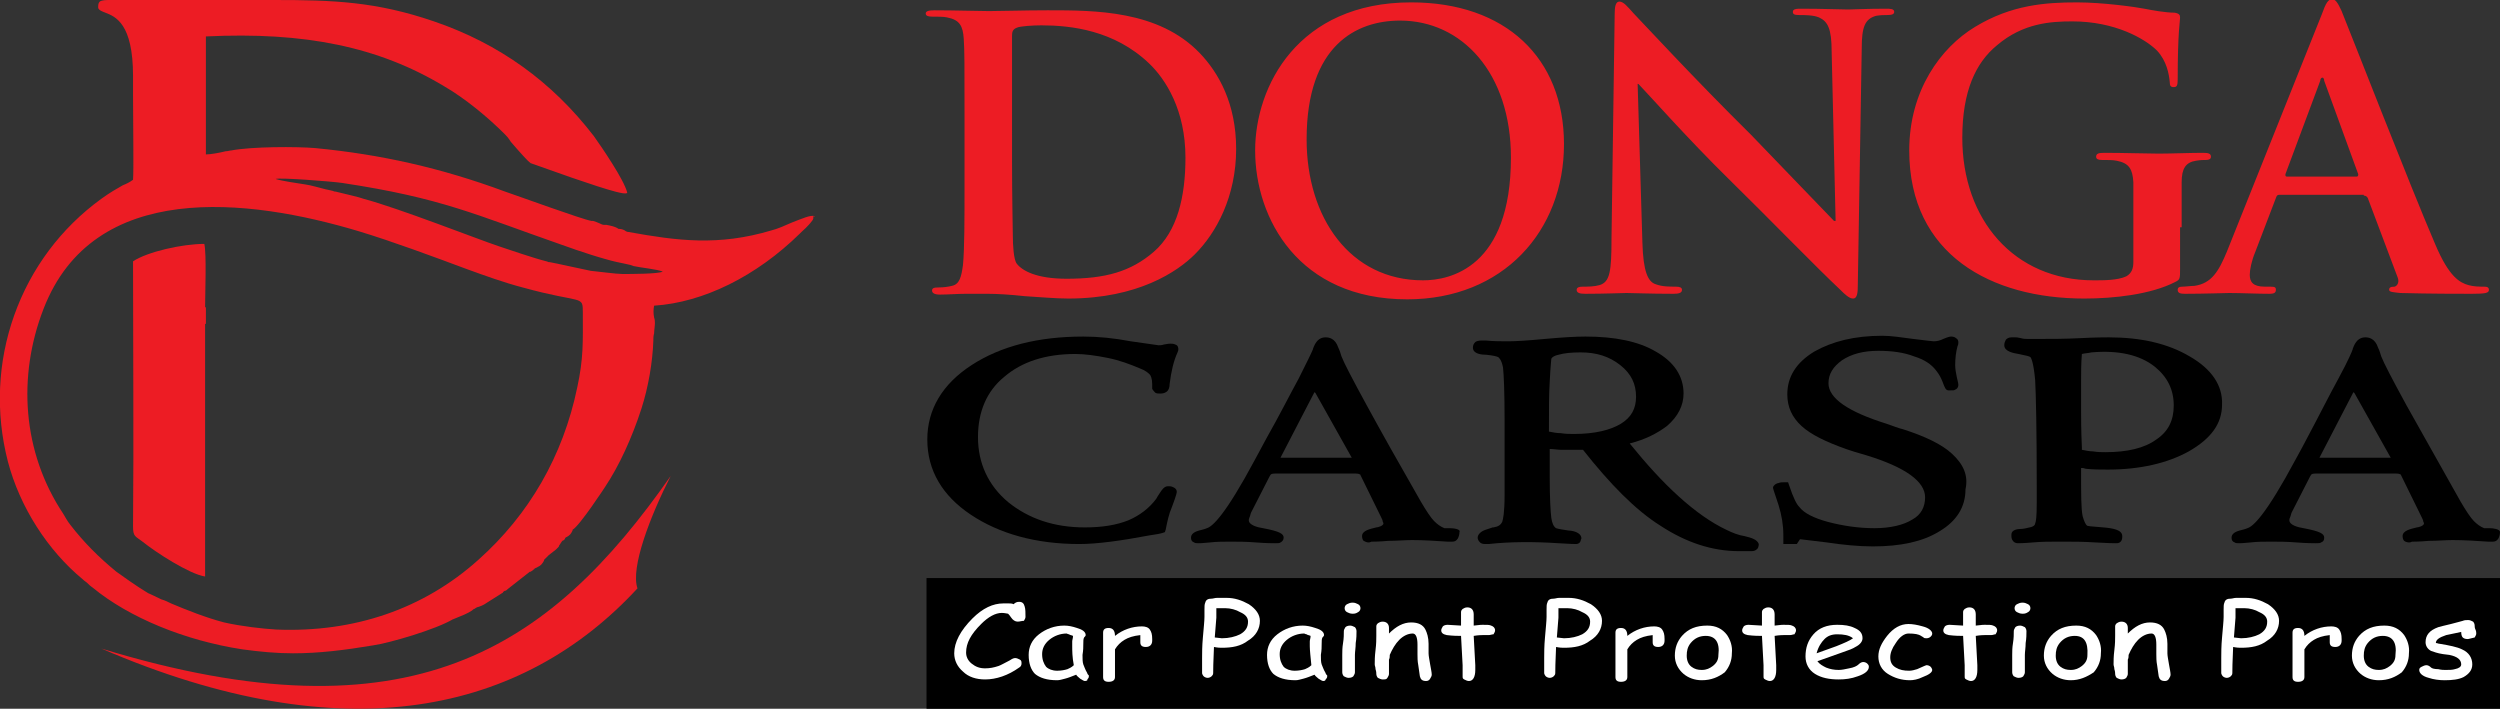 <?xml version="1.0" encoding="UTF-8"?>
<svg xmlns="http://www.w3.org/2000/svg" xmlns:xlink="http://www.w3.org/1999/xlink" version="1.1" id="Layer_1" x="0px" y="0px" viewBox="0 0 315.7 89.5" style="enable-background:new 0 0 315.7 89.5;" xml:space="preserve">
<rect x="0" y="0" width="315.7" height="89.5" fill="#333333" stroke="none"/>
<style type="text/css">
	.st0{fill:#ED1C24;}
	.st1{fill-rule:evenodd;clip-rule:evenodd;fill:#ED1C24;}
	.st2{fill:#FFFFFF;}
</style>
<g>
	<path class="st0" d="M102.9,27.3L102.9,27.3L102.9,27.3c-0.5-0.2-1.6,0.3-2.9,0.8c-0.9,0.4-1.8,0.8-2.6,1c-6.7,2-11.9,1.3-18,0.2   c-0.2,0-0.4-0.1-0.5-0.2c-0.2-0.1-0.4-0.2-0.8-0.2c-0.4-0.3-1-0.4-1.5-0.5c-0.1,0-0.2,0-0.3,0c-0.2,0-0.4-0.1-0.6-0.2   c-0.2-0.1-0.5-0.2-0.8-0.3l0,0l-0.1,0l-0.1,0v0c-1.2-0.2-9.4-3.2-10.9-3.7c-8.1-3-15.7-4.7-24-5.5c-2.3-0.2-8-0.2-10.6,0.3   c-0.2,0-0.4,0.1-0.7,0.1c-0.8,0.2-1.9,0.4-2.5,0.4l0-14.9c12.5-0.6,21.8,1.3,30.1,6.3c2.6,1.5,5.5,3.9,7.6,6c0.2,0.2,0.5,0.5,0.8,1   c1.2,1.4,2.2,2.5,2.5,2.7l5.1,1.8c0.1,0,6.4,2.3,7,2l0.1,0l0-0.1c-0.4-1.6-3.2-5.7-4.2-7.1C69.7,10.3,63,5.5,54.8,2.7   C47.5,0.2,42.1,0,34.6,0H14.5c-0.2,0-0.3,0-0.5,0c-0.6,0-1.1,0-1.4,0.2c-0.2,0.2-0.2,0.4-0.2,0.8l0,0c0.1,0.3,0.4,0.4,0.9,0.6   c1.3,0.5,3.5,1.4,3.5,8c0,0.5,0,1.4,0,2.5c0,3.5,0.1,9.4,0,10.6c-0.4,0.3-0.8,0.5-1.3,0.7c-0.7,0.4-1.6,0.9-2.7,1.7   c-5.1,3.7-8.9,8.8-11,14.7C-0.3,45.7-0.6,52.1,1,58.3c1.5,5.7,5,11.2,9.5,14.9c0.2,0.2,0.4,0.3,0.5,0.4c0.2,0.2,0.4,0.4,0.7,0.6   c4.6,3.8,11.7,6.7,18.9,7.8c2.2,0.3,4.3,0.5,6.4,0.5c3.3,0,6.5-0.4,10.1-1c2.1-0.3,7.9-2,10.1-3.3c0.1,0,0.2-0.1,0.5-0.2   c0.5-0.2,1.3-0.5,1.9-0.9c0.1-0.1,0.2-0.2,0.3-0.2c0.1-0.1,0.2-0.1,0.3-0.2c0.4-0.1,0.9-0.3,1.3-0.6l1.9-1.2c0.1,0,0.1-0.1,0.1-0.1   c0,0,0.1-0.1,0.1-0.1c0.1-0.1,0.2-0.1,0.2-0.1c0.1,0,0.2-0.1,0.3-0.2l2.8-2.2l0.1,0l0,0l0.3-0.2c0.1-0.1,0.1-0.1,0.1-0.1   c0,0,0,0,0,0c0,0,0.1,0,0.1-0.1l0.4-0.2c0.4-0.2,0.5-0.3,0.8-0.8c0,0,0,0,0-0.1l0.1-0.1l0,0l0.1-0.1c0.1-0.1,0.3-0.3,0.4-0.4   l0.9-0.7c0.2-0.2,0.2-0.2,0.3-0.3c0,0,0.1-0.1,0.1-0.2l0.4-0.6c0.3-0.1,0.3-0.2,0.4-0.4c0.6-0.3,0.7-0.5,0.9-0.9l0-0.1   c0.9-0.5,4.1-5.4,4.1-5.4c1.8-2.7,3.4-6.2,4.6-9.9c0.9-2.8,1.4-5.9,1.5-8.5c0-0.3,0-0.7,0.1-1c0-0.4,0.1-0.9,0.1-1.3   c0-0.2,0-0.4-0.1-0.7c-0.1-0.5-0.1-1,0-1.5c6.2-0.4,12.9-3.7,18.4-9.1c0,0,0.1-0.1,0.2-0.2c0.8-0.7,1.5-1.5,1.5-1.7l0-0.3   C102.9,27.4,102.9,27.3,102.9,27.3 M72.9,48.9c-1.8,8.7-6.1,16.1-12.5,21.8c-6.9,6.2-15.7,9.2-25.5,8.8c-1.7-0.1-4.4-0.4-6.6-0.9   c-2.3-0.6-4.8-1.6-6.7-2.4c0,0,0,0,0,0c0,0,0,0,0,0c-0.4-0.2-0.8-0.4-1.2-0.5c0,0,0,0,0,0c0,0,0,0,0,0c-1-0.5-1.7-0.8-1.7-0.8   c-1.5-0.9-3.3-2.2-4-2.7c-2.2-1.8-4.1-3.7-5.8-5.9c-0.4-0.5-0.6-0.9-0.9-1.4C2.8,57.1,2.2,47.5,5.5,39c6.3-16.3,25.8-14,39.8-9.8   c4.3,1.3,9.4,3.2,13.7,4.8c2.2,0.8,4.7,1.7,7,2.3c7.6,2.1,7.6,0.9,7.6,3.2C73.6,43.2,73.7,45.2,72.9,48.9 M78.6,34.6   c-0.8,0-2.9-0.3-4-0.4c-1.5-0.3-4.1-0.9-5.2-1.1c0,0,0,0,0,0c0,0-0.1,0-0.1,0c-0.1,0-0.2-0.1-0.3-0.1c-1.6-0.4-4.8-1.5-6-1.9   c-2.7-0.9-12.6-4.8-17.1-6v0c-0.5-0.2-2.3-0.6-3.5-0.9c0,0,0,0,0,0c-0.1,0-0.2,0-0.4-0.1c-0.5-0.1-0.8-0.2-0.9-0.2   c-0.8-0.2-1.8-0.5-2.5-0.6c-1.2-0.2-2.8-0.4-3.8-0.7c0.5-0.2,7,0.3,8.4,0.5c12.6,1.9,16.8,4,27.7,7.8v0c0,0,3,1.1,5.5,1.8   c0,0,0,0,0,0h0c1,0.3,2,0.5,2.5,0.6c0.5,0.1,0.9,0.2,1.1,0.3c0.9,0.2,3,0.4,3.7,0.7C83.1,34.6,79.7,34.6,78.6,34.6"></path>
	<path class="st0" d="M26,40c0-0.2,0-0.3,0-0.5c0-0.2,0-0.4,0-0.6l0-0.1l-0.1,0c0-1.7,0.2-6.8-0.1-8c-2.8,0-7.2,1-9,2.2   c0,11.1,0.1,22.5,0,33.5c0,1.3,0.3,1.2,1.2,1.9c1.6,1.3,5.9,4.1,7.9,4.4l0-31.9l0.1,0l0-0.1c0-0.2,0-0.4,0-0.6   C26,40.3,26,40.1,26,40"></path>
	<path class="st1" d="M80.5,74.3c-0.9-2.6,1.6-9.1,4.2-14.2C69.4,82,51.8,93.8,12.8,81.9C43.6,95.2,66,90,80.5,74.3"></path>
</g>
<g>
	<path class="st0" d="M288.8,22.3c-0.2,0-0.2-0.1-0.2-0.3l4.4-11.8c0-0.2,0.1-0.4,0.3-0.4c0.1,0,0.2,0.2,0.2,0.4l4.3,11.8   c0,0.1,0,0.3-0.2,0.3H288.8z M298.5,24.7c0.2,0,0.4,0.1,0.5,0.3l3.8,10.1c0.2,0.6-0.1,1-0.4,1.1c-0.5,0-0.7,0.1-0.7,0.4   c0,0.3,0.6,0.3,1.4,0.4c3.8,0.1,7.3,0.1,9,0.1c1.8,0,2.2-0.1,2.2-0.5c0-0.3-0.2-0.4-0.6-0.4c-0.6,0-1.3,0-2-0.2   c-1-0.3-2.4-0.9-4.2-5.2c-3.1-7.2-10.7-26.7-11.8-29.4c-0.5-1.1-0.8-1.5-1.2-1.5c-0.5,0-0.8,0.5-1.3,1.9l-12,30   c-1,2.4-1.9,4-4.1,4.3c-0.4,0-1.1,0.1-1.5,0.1c-0.4,0-0.6,0.1-0.6,0.4c0,0.4,0.3,0.5,0.9,0.5c2.5,0,5.1-0.1,5.6-0.1   c1.5,0,3.5,0.1,5.1,0.1c0.5,0,0.8-0.1,0.8-0.5c0-0.3-0.1-0.4-0.7-0.4h-0.7c-1.5,0-1.9-0.6-1.9-1.5c0-0.6,0.2-1.7,0.7-2.9l2.6-6.8   c0.1-0.3,0.2-0.4,0.4-0.4H298.5z M275.5,28.7c0-2.4,0-4.3,0-5.7c0-1.7,0.5-2.5,1.8-2.7c0.6-0.1,0.9-0.1,1.3-0.1   c0.3,0,0.6-0.1,0.6-0.4c0-0.4-0.3-0.5-1-0.5c-1.6,0-4.1,0.1-5.6,0.1c-1.4,0-4.4-0.1-6.9-0.1c-0.7,0-1,0.1-1,0.5   c0,0.3,0.3,0.4,0.7,0.4c0.7,0,1.5,0,1.9,0.1c1.6,0.3,2,1.1,2.1,2.7c0,1.4,0,3.2,0,5.6v4.5c0,0.8-0.2,1.4-0.9,1.8   c-1.1,0.5-2.8,0.5-4.1,0.5c-10.1,0-16.6-7.7-16.6-18c0-5.9,1.7-9.5,4.4-11.7c3.3-2.8,6.8-3,9.5-3c5.4,0,9.2,2.2,10.7,3.7   c1.2,1.3,1.5,2.9,1.6,4c0,0.4,0.1,0.6,0.5,0.6c0.4,0,0.5-0.2,0.5-1c0-6,0.3-7.3,0.3-7.8c0-0.3-0.1-0.5-0.7-0.6   c-1.1,0-2.8-0.3-3.8-0.5c-1-0.2-5.2-0.8-8.5-0.8c-4,0-8.3,0.3-12.9,3.1c-4.3,2.6-8.3,8-8.3,15.6c0,13.2,10.4,18.7,22.1,18.7   c3.7,0,8.4-0.5,11.5-2.1c0.6-0.3,0.6-0.4,0.6-1.7V28.7z M206.8,10.6h0.1c0.9,0.9,6.2,6.9,11.4,12c5,4.9,11.1,11.2,14.1,14   c0.5,0.5,1.1,1.1,1.6,1.1c0.4,0,0.6-0.4,0.6-1.5l0.5-30.1c0-2.7,0.4-3.7,1.8-4.1c0.6-0.1,1-0.1,1.4-0.1c0.6,0,0.9-0.1,0.9-0.4   c0-0.4-0.5-0.4-1.1-0.4c-2.3,0-4.2,0.1-4.7,0.1c-1,0-3.3-0.1-5.8-0.1c-0.7,0-1.2,0-1.2,0.4c0,0.3,0.2,0.4,0.8,0.4   c0.7,0,1.8,0,2.5,0.3c1.1,0.5,1.6,1.4,1.6,4.3l0.5,21.4h-0.2c-0.8-0.8-7.3-7.6-10.5-10.9c-7-6.9-14.2-14.7-14.8-15.3   c-0.8-0.9-1.3-1.5-1.8-1.5c-0.5,0-0.6,0.7-0.6,1.6l-0.4,28.3c0,4.2-0.2,5.5-1.5,5.9c-0.7,0.2-1.5,0.2-2.1,0.2   c-0.5,0-0.8,0.1-0.8,0.4c0,0.4,0.4,0.5,1.1,0.5c2.5,0,4.7-0.1,5.2-0.1c0.9,0,2.8,0.1,5.9,0.1c0.7,0,1.1-0.1,1.1-0.5   c0-0.3-0.3-0.4-0.8-0.4c-0.8,0-1.7,0-2.5-0.3c-1-0.3-1.6-1.6-1.7-5.3L206.8,10.6z M179.7,35.4c-9.2,0-14.7-7.9-14.7-17.8   c0-11.9,6.3-15,11.8-15c7.8,0,14,6.6,14,17.3C190.8,33.8,183.1,35.4,179.7,35.4 M177.7,37.8c12.1,0,19.8-8.6,19.8-19.6   c0-10.9-7.4-17.9-19.3-17.9c-14.3,0-19.7,10.6-19.7,18.7C158.5,27.6,164,37.8,177.7,37.8 M127.8,14.1c0-3.8,0-7.9,0-9.6   c0-0.5,0.1-0.8,0.6-1c0.4-0.2,2.1-0.3,3.1-0.3c3.7,0,9.2,0.6,13.6,4.8c2.1,2,4.6,5.9,4.6,11.9c0,4.9-1,9.3-4,11.9   c-2.9,2.5-6.1,3.4-11,3.4c-3.8,0-5.6-1-6.3-1.9c-0.4-0.5-0.5-2.4-0.5-3.6c0-0.9-0.1-4.6-0.1-9.6V14.1z M121.8,23.3   c0,4.4,0,8.2-0.2,10.2c-0.2,1.4-0.4,2.4-1.4,2.6c-0.4,0.1-1,0.2-1.7,0.2c-0.6,0-0.8,0.1-0.8,0.4c0,0.3,0.3,0.5,1,0.5   c1,0,2.2-0.1,3.3-0.1c1.1,0,2.2,0,2.7,0c1.2,0,2.9,0.1,4.7,0.3c1.8,0.1,3.8,0.3,5.5,0.3c8.8,0,13.8-3.4,16-5.6   c2.7-2.7,5.2-7.3,5.2-13.3c0-5.7-2.2-9.6-4.6-12.1c-5.2-5.4-13.2-5.4-19.2-5.4c-2.9,0-5.9,0.1-7.4,0.1c-1.3,0-4.3-0.1-6.9-0.1   c-0.7,0-1.1,0.1-1.1,0.4c0,0.3,0.3,0.4,0.8,0.4c0.7,0,1.5,0,1.9,0.1c1.6,0.3,2,1.1,2.1,2.7c0.1,1.5,0.1,2.9,0.1,10.1V23.3z"></path>
	<path d="M145.9,49.6c0.2,0.1,0.3,0.1,0.7,0.1c0.4,0,0.7-0.2,0.8-0.3c0.2-0.2,0.3-0.5,0.3-0.9c0.2-1.6,0.5-2.9,1-4   c0.1-0.2,0.1-0.3,0.1-0.4c0-0.1,0-0.5-0.4-0.6c-0.2-0.1-0.4-0.1-0.6-0.1c-0.1,0-0.3,0-0.8,0.1c-0.3,0.1-0.5,0.1-0.7,0.1   c-0.1,0-0.6-0.1-3.5-0.5c-2.1-0.4-4.1-0.6-6-0.6c-5.7,0-10.4,1.2-14.1,3.6c-3.7,2.4-5.6,5.6-5.6,9.4c0,3.9,1.9,7.1,5.5,9.5   c3.6,2.4,8.2,3.7,13.7,3.7c2.2,0,5.2-0.4,8.9-1.1c0.7-0.1,1.3-0.2,1.6-0.3l0.3-0.1l0.1-0.3c0.2-1,0.4-2,0.8-2.9   c0.6-1.6,0.6-1.8,0.6-1.9c0-0.1,0-0.4-0.5-0.6c-0.2-0.1-0.4-0.1-0.6-0.1c-0.5,0-0.8,0.5-1,0.8c-0.2,0.3-0.4,0.6-0.5,0.8   c-0.9,1.2-2.1,2.1-3.5,2.7c-1.5,0.6-3.3,0.9-5.5,0.9c-3.9,0-7.1-1.1-9.7-3.2c-2.5-2.1-3.8-4.9-3.8-8.2c0-3.2,1.1-5.8,3.3-7.6   c2.2-1.9,5.2-2.9,9-2.9c1.2,0,2.6,0.2,4.1,0.5c1.5,0.3,2.8,0.8,4,1.3c0.8,0.3,1.1,0.6,1.3,0.8c0.1,0.1,0.3,0.5,0.3,1.2v0.6   C145.6,49.3,145.8,49.5,145.9,49.6"></path>
	<path d="M183.1,66.7c-0.3,0-0.5,0-0.7,0c-0.5-0.2-0.9-0.5-1.3-0.9c-0.4-0.4-1-1.3-1.7-2.5c-2.7-4.7-5-8.8-6.8-12.1   c-1.8-3.3-2.9-5.4-3.2-6.2c-0.1-0.3-0.2-0.7-0.4-1.1c-0.4-1.2-1.2-1.3-1.6-1.3c-0.5,0-1.1,0.2-1.5,1.2c-0.1,0.2-0.1,0.3-0.1,0.3   c-0.2,0.5-0.8,1.7-1.8,3.7c-1.1,2-2.4,4.6-4.1,7.6l-1.4,2.6c-3.8,7.1-5.4,8.5-6.1,8.7c-0.2,0.1-0.6,0.2-1,0.3c-0.7,0.2-1,0.5-1,0.9   c0,0.3,0.1,0.5,0.4,0.6c0.1,0.1,0.3,0.1,0.6,0.1c0,0,0.5,0,1.4-0.1c0.8-0.1,1.7-0.1,2.6-0.1c0.9,0,2,0,3.2,0.1   c1.3,0.1,2.1,0.1,2.4,0.1c0.4,0,0.6,0,0.7-0.1c0.2-0.1,0.4-0.3,0.4-0.6c0-0.5-0.5-0.8-2.6-1.2c-0.7-0.1-1.8-0.4-1.8-1   c0-0.1,0-0.2,0.1-0.4c0.1-0.2,0.1-0.4,0.2-0.6l2.3-4.5c0.1-0.2,0.2-0.3,0.2-0.3c0,0,0.1-0.1,0.5-0.1h10.2c0.4,0,0.5,0.1,0.5,0.1   c0,0,0.1,0,0.1,0.1l2.6,5.3c0.1,0.2,0.2,0.4,0.2,0.5c0,0.1,0.1,0.2,0.1,0.3c0,0.3-0.7,0.5-0.9,0.5c-0.8,0.2-1.8,0.4-1.8,1.1   c0,0.3,0.1,0.5,0.2,0.6c0.2,0.1,0.4,0.2,0.6,0.2c0.1,0,0.2,0,0.4-0.1c0.1,0,0.1,0,0.1,0c0.2,0,0.9,0,2-0.1c1.1,0,2.1-0.1,3-0.1   c1.5,0,3,0.1,4.5,0.2c0.3,0,0.5,0,0.6,0c0.3,0,0.5-0.1,0.7-0.4c0.1-0.2,0.2-0.5,0.2-0.8C184.5,66.8,183.5,66.7,183.1,66.7    M170.7,57.8h-9l4.3-8.3c0,0,0,0.1,0.1,0.1L170.7,57.8z"></path>
	<path d="M220.3,67.7c-0.7-0.1-1.5-0.4-2.3-0.8c-1.9-0.9-3.9-2.3-6-4.2c-2-1.8-4.1-4.1-6.2-6.7c2-0.5,3.5-1.3,4.7-2.2   c1.4-1.2,2.1-2.6,2.1-4.1c0-2.2-1.2-4-3.5-5.3c-2.2-1.3-5.2-1.9-8.9-1.9c-1.2,0-2.9,0.1-5.1,0.3c-2.1,0.2-3.7,0.3-4.6,0.3   c-0.9,0-1.9,0-2.9-0.1c-0.3,0-0.4,0-0.5,0c-0.4,0-0.7,0.1-0.8,0.2c-0.2,0.2-0.3,0.4-0.3,0.7c0,0.8,1.1,0.9,1.7,0.9   c0.9,0.1,1.3,0.2,1.5,0.3c0.1,0.1,0.4,0.3,0.6,1.3c0.1,0.9,0.2,3.1,0.2,6.6v9.5c0,2.3-0.2,3.1-0.3,3.4c-0.2,0.4-0.5,0.6-1.1,0.7   l-0.1,0c-0.3,0.1-0.6,0.2-0.9,0.3c-0.6,0.2-1,0.6-1,1c0,0.2,0.1,0.4,0.3,0.6c0.1,0.1,0.3,0.2,0.6,0.2c0.1,0,0.2,0,0.5,0   c2.7-0.3,5.8-0.3,8.8-0.1c1.4,0.1,2.2,0.1,2.2,0.1c0.1,0,0.3,0,0.5-0.2c0.1-0.1,0.1-0.3,0.2-0.5c0-0.8-1.2-1-1.6-1   c-0.7-0.1-1.3-0.2-1.6-0.3c-0.3-0.2-0.5-0.6-0.6-1.3c-0.1-0.8-0.2-2.5-0.2-5.1v-1.4c0-0.3,0-0.8,0-1.4c0-0.3,0-0.6,0-0.8   c0.5,0,1,0.1,1.4,0.1c0.6,0,1.1,0,1.6,0h1.2c3.4,4.3,6.6,7.6,9.8,9.6c3.2,2.1,6.5,3.2,9.9,3.2c0.2,0,0.4,0,0.7,0c0.2,0,0.4,0,0.5,0   h0.4c0.3,0,0.5-0.1,0.6-0.2c0.2-0.1,0.3-0.4,0.3-0.7C221.9,68.1,221.1,67.9,220.3,67.7 M206.6,50.1c0,1.5-0.6,2.6-1.9,3.4   c-1.3,0.8-3.3,1.3-5.9,1.3c-0.6,0-1.1,0-1.7-0.1c-0.5,0-1-0.1-1.5-0.2c0-2.7,0-4.8,0.1-6.3c0.1-2.1,0.2-2.7,0.2-2.9   c0.1-0.2,0.4-0.4,0.9-0.5c0.7-0.2,1.6-0.3,2.8-0.3c2,0,3.6,0.5,5,1.6C206,47.2,206.6,48.5,206.6,50.1"></path>
	<path d="M246.5,57.3c-1.3-1.2-3.4-2.2-6.2-3.1c-0.5-0.1-1.2-0.4-2.1-0.7c-4.8-1.5-7.3-3.2-7.3-5.1c0-1.2,0.6-2.1,1.7-2.9   c1.2-0.8,2.7-1.2,4.6-1.2c1.7,0,3.2,0.2,4.5,0.7c1.3,0.4,2.2,1,2.8,1.8c0.4,0.5,0.6,0.9,0.8,1.4c0.3,0.8,0.4,1.1,0.8,1.1   c0.6,0,0.7,0,0.8-0.1c0.1,0,0.4-0.2,0.4-0.6c0-0.1,0-0.2-0.2-1c-0.1-0.5-0.2-1-0.2-1.5c0-0.8,0.1-1.7,0.3-2.4   c0.1-0.2,0.1-0.3,0.1-0.5c0-0.2-0.1-0.4-0.3-0.5c-0.1-0.1-0.3-0.2-0.6-0.2c-0.1,0-0.3,0-1,0.3c-0.4,0.2-0.8,0.3-1.2,0.3   c-0.2,0-0.9-0.1-2.6-0.3c-1.5-0.2-2.8-0.4-3.9-0.4c-3.5,0-6.3,0.7-8.6,2c-2.3,1.4-3.4,3.2-3.4,5.4c0,1.6,0.6,2.9,1.8,4   c1.2,1.1,3.1,2,5.6,2.9c0.6,0.2,1.5,0.5,2.6,0.8c4.9,1.5,7.4,3.3,7.4,5.3c0,1.2-0.5,2.2-1.6,2.8c-1.1,0.7-2.8,1.1-4.8,1.1   c-2,0-4-0.3-5.9-0.8c-1.8-0.5-3-1.1-3.6-1.9c-0.3-0.3-0.7-1-1.3-2.8l-0.1-0.3h-0.4c-0.3,0-0.6,0-0.8,0.1c-0.1,0-0.5,0.1-0.7,0.5   l0,0.1c0,0.1,0,0.1,0.7,2.2c0.4,1.3,0.6,2.5,0.6,3.8v1.1h1.7l0.4-0.6l0.1,0c0.1,0,0.7,0.1,3.3,0.4c2,0.3,4,0.5,5.8,0.5   c3.5,0,6.3-0.6,8.4-1.9c2.2-1.3,3.3-3.1,3.3-5.3C248.6,60,247.9,58.6,246.5,57.3"></path>
	<path d="M276.5,45c-2.7-1.6-6.1-2.4-10.2-2.4c-0.4,0-1.6,0-3.6,0.1c-1.9,0.1-3.7,0.1-5.2,0.1H256c-0.2,0-0.5,0-0.8-0.1   c-0.4-0.1-0.6-0.1-0.7-0.1H254c-0.4,0-0.6,0.2-0.7,0.3c-0.1,0.2-0.2,0.4-0.2,0.7c0,0.8,1.2,1,1.8,1.1c1,0.2,1.4,0.3,1.5,0.4   c0.1,0.1,0.4,0.7,0.6,2.9c0.1,1.8,0.2,6.3,0.2,13.4v2.1c0,1.8-0.1,2.4-0.2,2.6c0,0.1-0.1,0.4-0.7,0.5c-0.4,0.1-0.8,0.2-1.2,0.2   c-0.3,0-1.1,0.1-1.1,0.7l0,0.1l0,0.1c0,0.3,0.1,0.5,0.2,0.6c0.1,0.2,0.4,0.3,0.6,0.3c0.1,0,0.8,0,1.9-0.1c1.1-0.1,2.2-0.1,3.2-0.1   h0.7c1.2,0,2.5,0,4,0.1c1.6,0.1,2.4,0.1,2.6,0.1c0.2,0,0.4,0,0.6-0.2c0.2-0.2,0.2-0.5,0.2-0.7c0-0.8-1.2-1-2.4-1.1   c-0.9-0.1-1.6-0.1-2-0.2c-0.2-0.1-0.4-0.5-0.6-1.2c-0.2-0.9-0.2-2.8-0.2-5.6c0-0.2,0-0.4,0-0.5l0.1,0c0.1,0,0.2,0,0.5,0.1   c0.9,0.1,1.9,0.1,2.8,0.1c4,0,7.5-0.8,10.2-2.3c2.8-1.6,4.2-3.5,4.2-5.9C280.7,48.7,279.3,46.6,276.5,45 M274.5,51.2   c0,1.9-0.7,3.3-2.2,4.3c-1.5,1.1-3.7,1.6-6.4,1.6c-0.5,0-1,0-1.6-0.1c-0.4,0-0.9-0.1-1.4-0.2v-0.3c-0.1-2.2-0.1-3.8-0.1-4.8   c0-1.1,0-2.3,0-3.5c0-1.1,0-2.3,0.1-3.5c0.4-0.1,0.8-0.1,1.2-0.2c3.4-0.3,6.1,0.3,8,1.8C273.7,47.6,274.5,49.2,274.5,51.2"></path>
	<path d="M314.4,66.7c-0.3,0-0.5,0-0.7,0c-0.5-0.2-0.9-0.5-1.3-0.9c-0.4-0.4-1-1.3-1.7-2.5c-2.7-4.8-5-8.9-6.8-12.1   c-1.8-3.3-2.9-5.4-3.2-6.2c-0.1-0.3-0.2-0.7-0.4-1.1c-0.4-1.2-1.2-1.3-1.6-1.3c-0.5,0-1.1,0.2-1.5,1.2c-0.1,0.2-0.1,0.3-0.1,0.3   c-0.1,0.3-0.5,1.3-1.8,3.7c-1.1,2-2.4,4.6-4,7.6c-0.3,0.6-0.8,1.5-1.4,2.6c-3.8,7.1-5.4,8.5-6.1,8.7c-0.2,0.1-0.6,0.2-1,0.3   c-0.7,0.2-1,0.5-1,0.9c0,0.3,0.1,0.5,0.4,0.6c0.1,0.1,0.3,0.1,0.6,0.1c0,0,0.5,0,1.4-0.1c0.8-0.1,1.7-0.1,2.6-0.1   c0.9,0,2,0,3.2,0.1c1.3,0.1,2.1,0.1,2.4,0.1c0.4,0,0.6,0,0.7-0.1c0.3-0.1,0.4-0.3,0.4-0.6c0-0.5-0.5-0.8-2.6-1.2   c-0.7-0.1-1.8-0.4-1.8-1c0-0.1,0-0.2,0.1-0.4c0.1-0.2,0.1-0.4,0.2-0.6l2.3-4.5c0.1-0.2,0.2-0.3,0.2-0.3c0,0,0.1-0.1,0.5-0.1h10.2   c0.4,0,0.5,0.1,0.5,0.1c0,0,0.1,0,0.1,0.1l2.6,5.3c0.1,0.2,0.2,0.4,0.2,0.5c0,0.1,0.1,0.2,0.1,0.3c0,0.3-0.7,0.5-0.9,0.5   c-0.8,0.2-1.8,0.4-1.8,1.1c0,0.3,0.1,0.5,0.2,0.6c0.1,0.1,0.4,0.2,0.6,0.2c0.1,0,0.2,0,0.4-0.1c0.1,0,0.1,0,0.1,0   c0.2,0,0.9,0,2-0.1c1.1,0,2.1-0.1,3-0.1c1.5,0,3,0.1,4.5,0.2c0.3,0,0.5,0,0.6,0c0.3,0,0.5-0.1,0.7-0.4c0.1-0.2,0.2-0.5,0.2-0.8   C315.7,66.8,314.8,66.7,314.4,66.7 M301.9,57.8h-9l4.3-8.3c0,0,0,0.1,0.1,0.1L301.9,57.8z"></path>
</g>
<g>
	<rect x="117" y="73" width="198.7" height="16.5"></rect>
	<path class="st2" d="M128.5,78.5c-0.3,0-0.6-0.2-0.8-0.5c-0.2-0.3-0.3-0.4-0.4-0.5c-0.1,0-0.4-0.1-0.8-0.1c-0.8,0-1.7,0.5-2.6,1.4   c-1.3,1.3-1.9,2.4-1.9,3.6c0,0.5,0.2,1,0.7,1.4c0.5,0.4,1,0.6,1.7,0.6c0.6,0,1.1-0.1,1.7-0.3c0.3-0.1,0.8-0.4,1.4-0.7   c0.3-0.2,0.5-0.3,0.7-0.3c0.2,0,0.4,0.1,0.6,0.2c0.2,0.1,0.2,0.3,0.2,0.5c0,0.2-0.1,0.4-0.3,0.5c-1.4,1-2.9,1.5-4.3,1.5   c-1.1,0-2.1-0.3-2.8-1c-0.7-0.6-1.1-1.4-1.1-2.3c0-1.4,0.8-2.9,2.3-4.4c1.3-1.3,2.6-1.9,3.9-1.9c0.3,0,0.5,0,0.7,0   c0.2,0,0.4,0,0.6,0.1c0.2-0.2,0.4-0.3,0.7-0.3c0.4,0,0.6,0.2,0.7,0.6c0.1,0.3,0.1,0.8,0.1,1.3c0,0.2-0.1,0.3-0.2,0.5   C129,78.4,128.8,78.5,128.5,78.5"></path>
	<path class="st2" d="M137,86c-0.1,0-0.3-0.1-0.6-0.3c-0.2-0.2-0.4-0.3-0.5-0.5c-0.5,0.2-1,0.4-1.4,0.5c-0.4,0.1-0.7,0.2-1,0.2   c-1.3,0-2.2-0.3-2.8-0.8c-0.5-0.5-0.8-1.3-0.8-2.4c0-1,0.4-1.9,1.3-2.6c0.9-0.7,2-1.1,3.2-1.1c0.5,0,1,0.1,1.6,0.3   c0.7,0.2,1.1,0.5,1.1,0.9c0,0.1-0.1,0.2-0.2,0.3c-0.1,0.2-0.1,0.4-0.1,0.8c0,0.4,0,0.8-0.1,1.4c0,0.5,0,0.9,0.1,1.2   c0.1,0.2,0.2,0.6,0.5,1.1c0,0.1,0.1,0.2,0.2,0.3l0,0.1c0,0.2-0.1,0.3-0.2,0.4C137.4,85.9,137.2,86,137,86 M135.4,81.6   c0-0.2,0-0.4,0-0.6c0-0.2,0.1-0.4,0.1-0.7c-0.2-0.1-0.4-0.1-0.5-0.2c-0.1,0-0.3-0.1-0.3-0.1c-0.8,0-1.6,0.3-2.2,0.8   c-0.6,0.5-0.9,1.1-0.9,1.8c0,0.7,0.2,1.2,0.5,1.6c0.3,0.3,0.8,0.5,1.4,0.5c0.5,0,1-0.1,1.3-0.2c0.2-0.1,0.5-0.2,0.8-0.5   C135.4,83,135.4,82.1,135.4,81.6"></path>
	<path class="st2" d="M145.5,80.9c0,0.5-0.3,0.8-0.8,0.8c-0.5,0-0.7-0.2-0.7-0.6c0-0.1,0-0.2,0-0.4l0-0.5c-0.9,0.1-1.5,0.3-2,0.6   c-0.5,0.3-0.9,0.7-1.2,1.2l0,3.5c0,0.4-0.3,0.6-0.8,0.6c-0.5,0-0.7-0.2-0.7-0.6v-4.4c0-0.1,0-0.3,0-0.6c0-0.3,0-0.5,0-0.6   c0-0.4,0.2-0.6,0.7-0.6c0.5,0,0.8,0.3,0.8,1c1-0.8,2.2-1.2,3.4-1.2c0.4,0,0.8,0.1,1,0.4c0.2,0.3,0.3,0.6,0.3,1.2   C145.5,80.7,145.5,80.8,145.5,80.9"></path>
	<path class="st2" d="M154.3,81.8c-0.2,0-0.5,0-1-0.1c0,0.6-0.1,1.8-0.1,3.3c0,0.2-0.1,0.3-0.2,0.4s-0.3,0.2-0.5,0.2   c-0.2,0-0.4-0.1-0.5-0.2c-0.1-0.1-0.2-0.3-0.2-0.4v-1.9c0-0.6,0-1.5,0.1-2.6c0.1-1.2,0.2-2.1,0.2-2.6v-0.9c0-0.4,0-0.7,0.1-0.9   c0.1-0.4,0.4-0.5,0.8-0.5c0.2,0,0.4-0.1,0.7-0.1c0.3,0,0.7,0,1.2,0c1,0,1.9,0.3,2.8,0.8c0.9,0.6,1.4,1.3,1.4,2.1   c0,1-0.5,1.9-1.5,2.5C156.7,81.6,155.6,81.8,154.3,81.8 M154.7,76.8c-0.2,0-0.4,0-0.6,0c-0.2,0-0.3,0-0.5,0l0,1.2l-0.2,2.5l0.9,0.1   c0.9,0,1.7-0.2,2.3-0.5c0.7-0.4,1-0.9,1-1.6c0-0.5-0.3-0.9-1-1.2C156.1,77,155.4,76.8,154.7,76.8"></path>
	<path class="st2" d="M167.1,86c-0.1,0-0.3-0.1-0.6-0.3c-0.2-0.2-0.4-0.3-0.5-0.5c-0.5,0.2-1,0.4-1.4,0.5c-0.4,0.1-0.7,0.2-1,0.2   c-1.3,0-2.2-0.3-2.8-0.8c-0.5-0.5-0.8-1.3-0.8-2.4c0-1,0.4-1.9,1.3-2.6c0.9-0.7,2-1.1,3.2-1.1c0.5,0,1,0.1,1.6,0.3   c0.7,0.2,1.1,0.5,1.1,0.9c0,0.1-0.1,0.2-0.2,0.3c-0.1,0.2-0.1,0.4-0.1,0.8c0,0.4,0,0.8-0.1,1.4c0,0.5,0,0.9,0.1,1.2   c0.1,0.2,0.2,0.6,0.5,1.1c0,0.1,0.1,0.2,0.2,0.3l0,0.1c0,0.2-0.1,0.3-0.2,0.4C167.4,85.9,167.3,86,167.1,86 M165.4,81.6   c0-0.2,0-0.4,0-0.6c0-0.2,0.1-0.4,0.1-0.7c-0.2-0.1-0.4-0.1-0.5-0.2c-0.1,0-0.3-0.1-0.3-0.1c-0.8,0-1.6,0.3-2.2,0.8   c-0.6,0.5-0.9,1.1-0.9,1.8c0,0.7,0.2,1.2,0.5,1.6c0.3,0.3,0.8,0.5,1.4,0.5c0.5,0,1-0.1,1.3-0.2c0.2-0.1,0.5-0.2,0.8-0.5   C165.5,83,165.4,82.1,165.4,81.6"></path>
	<path class="st2" d="M171.1,82.7c0,0.3,0,0.6,0,1.1c0,0.5,0,0.9,0,1.1c0,0.2-0.1,0.3-0.2,0.5c-0.1,0.1-0.3,0.2-0.6,0.2   c-0.2,0-0.4-0.1-0.6-0.2c-0.1-0.1-0.2-0.3-0.2-0.5c0-0.3,0-0.6,0-1.1c0-0.5,0-0.9,0-1.1c0-0.4,0-0.9,0.1-1.5   c0.1-0.6,0.1-1.1,0.1-1.5c0-0.2,0.1-0.3,0.2-0.5c0.1-0.1,0.3-0.2,0.6-0.2c0.2,0,0.4,0.1,0.6,0.2c0.1,0.1,0.2,0.3,0.2,0.5   c0,0.4,0,0.9-0.1,1.5C171.2,81.8,171.1,82.3,171.1,82.7 M170.8,77.5c-0.3,0-0.5-0.1-0.7-0.2c-0.2-0.1-0.3-0.3-0.3-0.5   c0-0.2,0.1-0.4,0.3-0.5c0.2-0.1,0.4-0.2,0.7-0.2c0.3,0,0.5,0.1,0.7,0.2c0.2,0.1,0.3,0.3,0.3,0.5c0,0.2-0.1,0.4-0.3,0.5   C171.2,77.5,171,77.5,170.8,77.5"></path>
	<path class="st2" d="M180.1,86c-0.5,0-0.7-0.2-0.8-0.6l-0.2-1.4c-0.1-0.5-0.1-1-0.1-1.4c0-0.1,0-0.3,0-0.6c0-0.3,0-0.5,0-0.6   c0-0.9-0.2-1.4-0.6-1.4c-0.6,0-1.2,0.3-1.7,0.8c-0.5,0.5-0.9,1.2-1.2,1.9c0,0.2,0,0.4-0.1,0.6c0,0.2,0,0.4,0,0.6c0,0.1,0,0.3,0,0.6   c0,0.3,0,0.4,0,0.6c0,0.2-0.1,0.3-0.2,0.5s-0.3,0.2-0.6,0.2c-0.2,0-0.4-0.1-0.6-0.2c-0.1-0.1-0.2-0.3-0.2-0.5c0-0.1,0-0.3-0.1-0.6   c0-0.3-0.1-0.4-0.1-0.6c0-0.4,0-1,0.1-1.8c0.1-0.8,0.1-1.4,0.1-1.8c0-0.1,0-0.3,0-0.6c0-0.3,0-0.5,0-0.6c0-0.2,0.1-0.3,0.2-0.4   c0.2-0.1,0.3-0.2,0.6-0.2c0.5,0,0.8,0.3,0.8,0.8l0,0.7c0.9-0.9,1.8-1.4,2.8-1.4c0.9,0,1.5,0.3,1.8,0.9c0.2,0.4,0.4,1,0.4,1.8v0.6   l0,0.6c0,0.3,0.1,0.8,0.2,1.4c0.1,0.6,0.2,1,0.2,1.3c0,0.2-0.1,0.3-0.2,0.5C180.5,85.9,180.3,86,180.1,86"></path>
	<path class="st2" d="M188,80.2c-0.1,0-0.2,0-0.4,0c-0.2,0-0.3,0-0.4,0c-0.1,0-0.5,0-1.1,0.1l0.2,3.7l0,0.3l0,0.3   c0,0.9-0.3,1.4-0.8,1.4c-0.2,0-0.4-0.1-0.6-0.2c-0.2-0.1-0.2-0.2-0.2-0.4c0-0.2,0-0.4,0-0.7c0-0.3,0-0.6,0-0.7l-0.2-3.7   c-0.4,0-1,0-1.8-0.1c-0.5-0.1-0.7-0.3-0.7-0.6c0-0.2,0.1-0.3,0.2-0.5c0.1-0.1,0.3-0.2,0.6-0.2l1.7,0.1c0-0.2,0-0.5,0-0.9   c0-0.4,0-0.6,0-0.8c0-0.2,0.1-0.3,0.2-0.4c0.2-0.1,0.3-0.2,0.6-0.2c0.5,0,0.8,0.3,0.8,0.9c0,0.2,0,0.3,0,0.6l0,0.4l0,0.4   c0.7-0.1,1.1-0.1,1.1-0.1c0.6,0,0.9,0,1.1,0.1c0.3,0.1,0.5,0.3,0.5,0.6c0,0.2-0.1,0.3-0.2,0.5C188.4,80.1,188.2,80.2,188,80.2"></path>
	<path class="st2" d="M197.5,81.8c-0.2,0-0.5,0-1-0.1c0,0.6-0.1,1.8-0.1,3.3c0,0.2-0.1,0.3-0.2,0.4c-0.1,0.1-0.3,0.2-0.5,0.2   c-0.2,0-0.4-0.1-0.5-0.2c-0.1-0.1-0.2-0.3-0.2-0.4v-1.9c0-0.6,0-1.5,0.1-2.6c0.1-1.2,0.2-2.1,0.2-2.6v-0.9c0-0.4,0-0.7,0.1-0.9   c0.1-0.4,0.4-0.5,0.8-0.5c0.2,0,0.4-0.1,0.7-0.1c0.3,0,0.7,0,1.2,0c1,0,1.9,0.3,2.8,0.8c0.9,0.6,1.4,1.3,1.4,2.1   c0,1-0.5,1.9-1.5,2.5C199.9,81.6,198.8,81.8,197.5,81.8 M197.9,76.8c-0.2,0-0.4,0-0.6,0c-0.2,0-0.3,0-0.5,0l0,1.2l-0.2,2.5l0.9,0.1   c0.9,0,1.7-0.2,2.3-0.5c0.7-0.4,1-0.9,1-1.6c0-0.5-0.3-0.9-1-1.2C199.3,77,198.6,76.8,197.9,76.8"></path>
	<path class="st2" d="M210.2,80.9c0,0.5-0.3,0.8-0.8,0.8c-0.5,0-0.7-0.2-0.7-0.6c0-0.1,0-0.2,0-0.4l0-0.5c-0.9,0.1-1.5,0.3-2,0.6   c-0.5,0.3-0.9,0.7-1.2,1.2l0,3.5c0,0.4-0.3,0.6-0.8,0.6c-0.5,0-0.7-0.2-0.7-0.6v-4.4c0-0.1,0-0.3,0-0.6c0-0.3,0-0.5,0-0.6   c0-0.4,0.2-0.6,0.7-0.6c0.5,0,0.8,0.3,0.8,1c1-0.8,2.2-1.2,3.4-1.2c0.4,0,0.8,0.1,1,0.4c0.2,0.3,0.3,0.6,0.3,1.2   C210.2,80.7,210.2,80.8,210.2,80.9"></path>
	<path class="st2" d="M214.9,85.9c-0.9,0-1.7-0.3-2.3-0.8c-0.7-0.6-1.1-1.4-1.1-2.3c0-1,0.3-1.8,0.9-2.5c0.8-0.9,1.8-1.3,3.2-1.3   c1.1,0,1.9,0.4,2.5,1.2c0.4,0.6,0.7,1.4,0.6,2.3c0,0.9-0.3,1.7-0.9,2.4C217,85.5,216.1,85.9,214.9,85.9 M215.4,80.3   c-0.8,0-1.4,0.3-1.9,0.9c-0.4,0.5-0.5,1-0.5,1.6c0,0.6,0.2,1.1,0.6,1.4c0.4,0.3,0.8,0.4,1.3,0.4c0.6,0,1-0.2,1.4-0.5   c0.5-0.4,0.7-0.8,0.7-1.4C217.2,81.1,216.6,80.3,215.4,80.3"></path>
	<path class="st2" d="M226,80.2c-0.1,0-0.2,0-0.4,0c-0.2,0-0.3,0-0.4,0c-0.1,0-0.5,0-1.1,0.1l0.2,3.7l0,0.3l0,0.3   c0,0.9-0.3,1.4-0.8,1.4c-0.2,0-0.4-0.1-0.6-0.2c-0.2-0.1-0.2-0.2-0.2-0.4c0-0.2,0-0.4,0-0.7c0-0.3,0-0.6,0-0.7l-0.2-3.7   c-0.4,0-1,0-1.8-0.1c-0.5-0.1-0.7-0.3-0.7-0.6c0-0.2,0.1-0.3,0.2-0.5c0.1-0.1,0.3-0.2,0.6-0.2l1.7,0.1c0-0.2,0-0.5,0-0.9   c0-0.4,0-0.6,0-0.8c0-0.2,0.1-0.3,0.2-0.4c0.2-0.1,0.3-0.2,0.6-0.2c0.5,0,0.8,0.3,0.8,0.9c0,0.2,0,0.3,0,0.6l0,0.4l0,0.4   c0.7-0.1,1.1-0.1,1.1-0.1c0.6,0,0.9,0,1.1,0.1c0.3,0.1,0.5,0.3,0.5,0.6c0,0.2-0.1,0.3-0.2,0.5C226.4,80.1,226.3,80.2,226,80.2"></path>
	<path class="st2" d="M232.2,85.8c-1.2,0-2.2-0.2-3-0.7c-0.8-0.5-1.2-1.3-1.2-2.2c0-1.1,0.3-2,1-2.8c0.7-0.8,1.7-1.2,3-1.2   c0.9,0,1.6,0.1,2.2,0.4c0.7,0.3,1,0.7,1,1.3c0,0.4-0.3,0.8-0.9,1.1c-0.3,0.2-0.8,0.4-1.7,0.7l-3.1,1.1c0.3,0.4,0.7,0.6,1.1,0.8   c0.5,0.2,1,0.3,1.6,0.3c0.4,0,0.8-0.1,1.3-0.2c0.6-0.1,1-0.3,1.2-0.5c0.2-0.2,0.4-0.3,0.6-0.3c0.2,0,0.4,0.1,0.5,0.2   c0.1,0.1,0.2,0.2,0.2,0.4c0,0.5-0.5,0.9-1.4,1.2C233.8,85.7,233,85.8,232.2,85.8 M232,80.1c-0.7,0-1.2,0.2-1.6,0.6   c-0.4,0.4-0.8,1-1,1.8l2.5-0.9c1-0.4,1.7-0.7,2.1-1C233.5,80.2,232.8,80.1,232,80.1"></path>
	<path class="st2" d="M241.2,85.9c-1.1,0-2-0.3-2.8-0.8c-0.8-0.5-1.2-1.3-1.2-2.2c0-0.9,0.4-1.7,1.1-2.6c0.8-1,1.7-1.5,2.7-1.5   c0.5,0,1.1,0.1,1.8,0.3c0.8,0.2,1.2,0.6,1.2,0.9c0,0.2-0.1,0.3-0.2,0.4c-0.1,0.1-0.3,0.2-0.5,0.2c-0.2,0-0.3,0-0.4-0.1   c-0.1-0.1-0.2-0.1-0.3-0.2c-0.3-0.2-0.8-0.3-1.6-0.3c-0.5,0-1.1,0.4-1.6,1.2c-0.5,0.7-0.7,1.3-0.7,1.8c0,0.6,0.2,1,0.7,1.3   c0.5,0.3,1,0.4,1.7,0.4c0.3,0,0.7-0.1,1-0.2l0.9-0.4c0.2-0.1,0.3-0.1,0.3-0.1c0.2,0,0.4,0.1,0.5,0.2c0.1,0.1,0.2,0.3,0.2,0.4   c0,0.3-0.4,0.6-1.2,0.9C242.2,85.8,241.6,85.9,241.2,85.9"></path>
	<path class="st2" d="M251.4,80.2c-0.1,0-0.2,0-0.4,0c-0.2,0-0.3,0-0.4,0c-0.1,0-0.5,0-1.1,0.1l0.2,3.7l0,0.3l0,0.3   c0,0.9-0.3,1.4-0.8,1.4c-0.2,0-0.4-0.1-0.6-0.2c-0.2-0.1-0.2-0.2-0.2-0.4c0-0.2,0-0.4,0-0.7c0-0.3,0-0.6,0-0.7l-0.2-3.7   c-0.4,0-1,0-1.8-0.1c-0.5-0.1-0.7-0.3-0.7-0.6c0-0.2,0.1-0.3,0.2-0.5c0.1-0.1,0.3-0.2,0.6-0.2l1.7,0.1c0-0.2,0-0.5,0-0.9   c0-0.4,0-0.6,0-0.8c0-0.2,0.1-0.3,0.2-0.4c0.2-0.1,0.3-0.2,0.6-0.2c0.5,0,0.8,0.3,0.8,0.9c0,0.2,0,0.3,0,0.6l0,0.4l0,0.4   c0.7-0.1,1.1-0.1,1.1-0.1c0.6,0,0.9,0,1.1,0.1c0.3,0.1,0.5,0.3,0.5,0.6c0,0.2-0.1,0.3-0.2,0.5C251.8,80.1,251.7,80.2,251.4,80.2"></path>
	<path class="st2" d="M255.7,82.7c0,0.3,0,0.6,0,1.1s0,0.9,0,1.1c0,0.2-0.1,0.3-0.2,0.5c-0.1,0.1-0.3,0.2-0.6,0.2   c-0.2,0-0.4-0.1-0.6-0.2c-0.1-0.1-0.2-0.3-0.2-0.5c0-0.3,0-0.6,0-1.1c0-0.5,0-0.9,0-1.1c0-0.4,0-0.9,0.1-1.5   c0.1-0.6,0.1-1.1,0.1-1.5c0-0.2,0.1-0.3,0.2-0.5c0.1-0.1,0.3-0.2,0.6-0.2c0.2,0,0.4,0.1,0.6,0.2c0.1,0.1,0.2,0.3,0.2,0.5   c0,0.4,0,0.9-0.1,1.5C255.8,81.8,255.7,82.3,255.7,82.7 M255.4,77.5c-0.3,0-0.5-0.1-0.7-0.2c-0.2-0.1-0.3-0.3-0.3-0.5   c0-0.2,0.1-0.4,0.3-0.5c0.2-0.1,0.4-0.2,0.7-0.2c0.3,0,0.5,0.1,0.7,0.2c0.2,0.1,0.3,0.3,0.3,0.5c0,0.2-0.1,0.4-0.3,0.5   C255.8,77.5,255.6,77.5,255.4,77.5"></path>
	<path class="st2" d="M261.5,85.9c-0.9,0-1.7-0.3-2.3-0.8c-0.7-0.6-1.1-1.4-1.1-2.3c0-1,0.3-1.8,0.9-2.5c0.8-0.9,1.8-1.3,3.2-1.3   c1.1,0,1.9,0.4,2.5,1.2c0.4,0.6,0.7,1.4,0.6,2.3c0,0.9-0.3,1.7-0.9,2.4C263.5,85.5,262.6,85.9,261.5,85.9 M262,80.3   c-0.8,0-1.4,0.3-1.9,0.9c-0.4,0.5-0.5,1-0.5,1.6c0,0.6,0.2,1.1,0.6,1.4c0.4,0.3,0.8,0.4,1.3,0.4c0.6,0,1-0.2,1.4-0.5   c0.5-0.4,0.7-0.8,0.7-1.4C263.7,81.1,263.2,80.3,262,80.3"></path>
	<path class="st2" d="M273.4,86c-0.5,0-0.7-0.2-0.8-0.6l-0.2-1.4c-0.1-0.5-0.1-1-0.1-1.4c0-0.1,0-0.3,0-0.6c0-0.3,0-0.5,0-0.6   c0-0.9-0.2-1.4-0.6-1.4c-0.6,0-1.2,0.3-1.7,0.8c-0.5,0.5-0.9,1.2-1.2,1.9c0,0.2,0,0.4-0.1,0.6c0,0.2,0,0.4,0,0.6c0,0.1,0,0.3,0,0.6   c0,0.3,0,0.4,0,0.6c0,0.2-0.1,0.3-0.2,0.5c-0.1,0.1-0.3,0.2-0.6,0.2c-0.2,0-0.4-0.1-0.6-0.2c-0.1-0.1-0.2-0.3-0.2-0.5   c0-0.1,0-0.3-0.1-0.6c0-0.3-0.1-0.4-0.1-0.6c0-0.4,0-1,0.1-1.8c0.1-0.8,0.1-1.4,0.1-1.8c0-0.1,0-0.3,0-0.6c0-0.3,0-0.5,0-0.6   c0-0.2,0.1-0.3,0.2-0.4c0.2-0.1,0.3-0.2,0.6-0.2c0.5,0,0.8,0.3,0.8,0.8l0,0.7c0.9-0.9,1.8-1.4,2.8-1.4c0.9,0,1.5,0.3,1.8,0.9   c0.2,0.4,0.4,1,0.4,1.8v0.6l0,0.6c0,0.3,0.1,0.8,0.2,1.4c0.1,0.6,0.2,1,0.2,1.3c0,0.2-0.1,0.3-0.2,0.5   C273.8,85.9,273.6,86,273.4,86"></path>
	<path class="st2" d="M283,81.8c-0.2,0-0.5,0-1-0.1c0,0.6-0.1,1.8-0.1,3.3c0,0.2-0.1,0.3-0.2,0.4c-0.1,0.1-0.3,0.2-0.5,0.2   c-0.2,0-0.4-0.1-0.5-0.2c-0.1-0.1-0.2-0.3-0.2-0.4v-1.9c0-0.6,0-1.5,0.1-2.6c0.1-1.2,0.2-2.1,0.2-2.6v-0.9c0-0.4,0-0.7,0.1-0.9   c0.1-0.4,0.4-0.5,0.8-0.5c0.2,0,0.4-0.1,0.7-0.1c0.3,0,0.7,0,1.2,0c1,0,1.9,0.3,2.8,0.8c0.9,0.6,1.4,1.3,1.4,2.1   c0,1-0.5,1.9-1.5,2.5C285.4,81.6,284.3,81.8,283,81.8 M283.4,76.8c-0.2,0-0.4,0-0.6,0c-0.2,0-0.3,0-0.5,0l0,1.2l-0.2,2.5l0.9,0.1   c0.9,0,1.7-0.2,2.3-0.5c0.7-0.4,1-0.9,1-1.6c0-0.5-0.3-0.9-1-1.2C284.8,77,284.1,76.8,283.4,76.8"></path>
	<path class="st2" d="M295.7,80.9c0,0.5-0.3,0.8-0.8,0.8c-0.5,0-0.7-0.2-0.7-0.6c0-0.1,0-0.2,0-0.4l0-0.5c-0.9,0.1-1.5,0.3-2,0.6   c-0.5,0.3-0.9,0.7-1.2,1.2l0,3.5c0,0.4-0.3,0.6-0.8,0.6c-0.5,0-0.7-0.2-0.7-0.6v-4.4c0-0.1,0-0.3,0-0.6c0-0.3,0-0.5,0-0.6   c0-0.4,0.2-0.6,0.7-0.6c0.5,0,0.8,0.3,0.8,1c1-0.8,2.2-1.2,3.4-1.2c0.4,0,0.8,0.1,1,0.4c0.2,0.3,0.3,0.6,0.3,1.2   C295.7,80.7,295.7,80.8,295.7,80.9"></path>
	<path class="st2" d="M300.4,85.9c-0.9,0-1.7-0.3-2.3-0.8c-0.7-0.6-1.1-1.4-1.1-2.3c0-1,0.3-1.8,0.9-2.5c0.8-0.9,1.8-1.3,3.2-1.3   c1.1,0,1.9,0.4,2.5,1.2c0.4,0.6,0.7,1.4,0.6,2.3c0,0.9-0.3,1.7-0.9,2.4C302.5,85.5,301.6,85.9,300.4,85.9 M300.9,80.3   c-0.8,0-1.4,0.3-1.9,0.9c-0.4,0.5-0.5,1-0.5,1.6c0,0.6,0.2,1.1,0.6,1.4c0.4,0.3,0.8,0.4,1.3,0.4c0.6,0,1-0.2,1.4-0.5   c0.5-0.4,0.7-0.8,0.7-1.4C302.7,81.1,302.1,80.3,300.9,80.3"></path>
	<path class="st2" d="M311.6,80.7c-0.3,0-0.5-0.1-0.6-0.2c-0.1-0.1-0.2-0.3-0.2-0.7c-0.4,0.1-1,0.2-1.9,0.4c-0.9,0.3-1.3,0.6-1.3,1   c0.2,0,0.3,0.1,0.5,0.1c1.2,0.2,2.2,0.4,2.8,0.7c0.9,0.4,1.3,1.1,1.3,1.9c0,0.7-0.4,1.2-1.1,1.6c-0.6,0.3-1.4,0.4-2.4,0.4   c-0.7,0-1.4-0.1-2-0.3c-0.8-0.2-1.2-0.6-1.2-1c0-0.2,0.1-0.3,0.3-0.4c0.2-0.1,0.4-0.2,0.6-0.2c0.2,0,0.4,0.1,0.6,0.3   c0.1,0.1,0.4,0.2,0.9,0.2c0.4,0.1,0.7,0.1,0.9,0.1c0.5,0,0.9,0,1.2-0.1c0.5-0.1,0.8-0.3,0.8-0.6c0-0.6-0.5-1-1.5-1.2l-0.8-0.1   c-0.7-0.1-1.2-0.3-1.5-0.4c-0.4-0.2-0.7-0.6-0.7-1.1c0-0.9,0.5-1.5,1.6-1.9c0.3-0.1,0.8-0.2,1.6-0.4c0.7-0.2,1.2-0.3,1.5-0.4   c0.2-0.1,0.5-0.1,0.7-0.1c0.2,0,0.4,0.1,0.6,0.2c0.1,0.1,0.2,0.3,0.2,0.5c0,0.1,0,0.3,0.1,0.5c0.1,0.2,0.1,0.4,0.1,0.5   c0,0.2-0.1,0.3-0.2,0.5C312,80.6,311.8,80.7,311.6,80.7"></path>
</g>
</svg>
